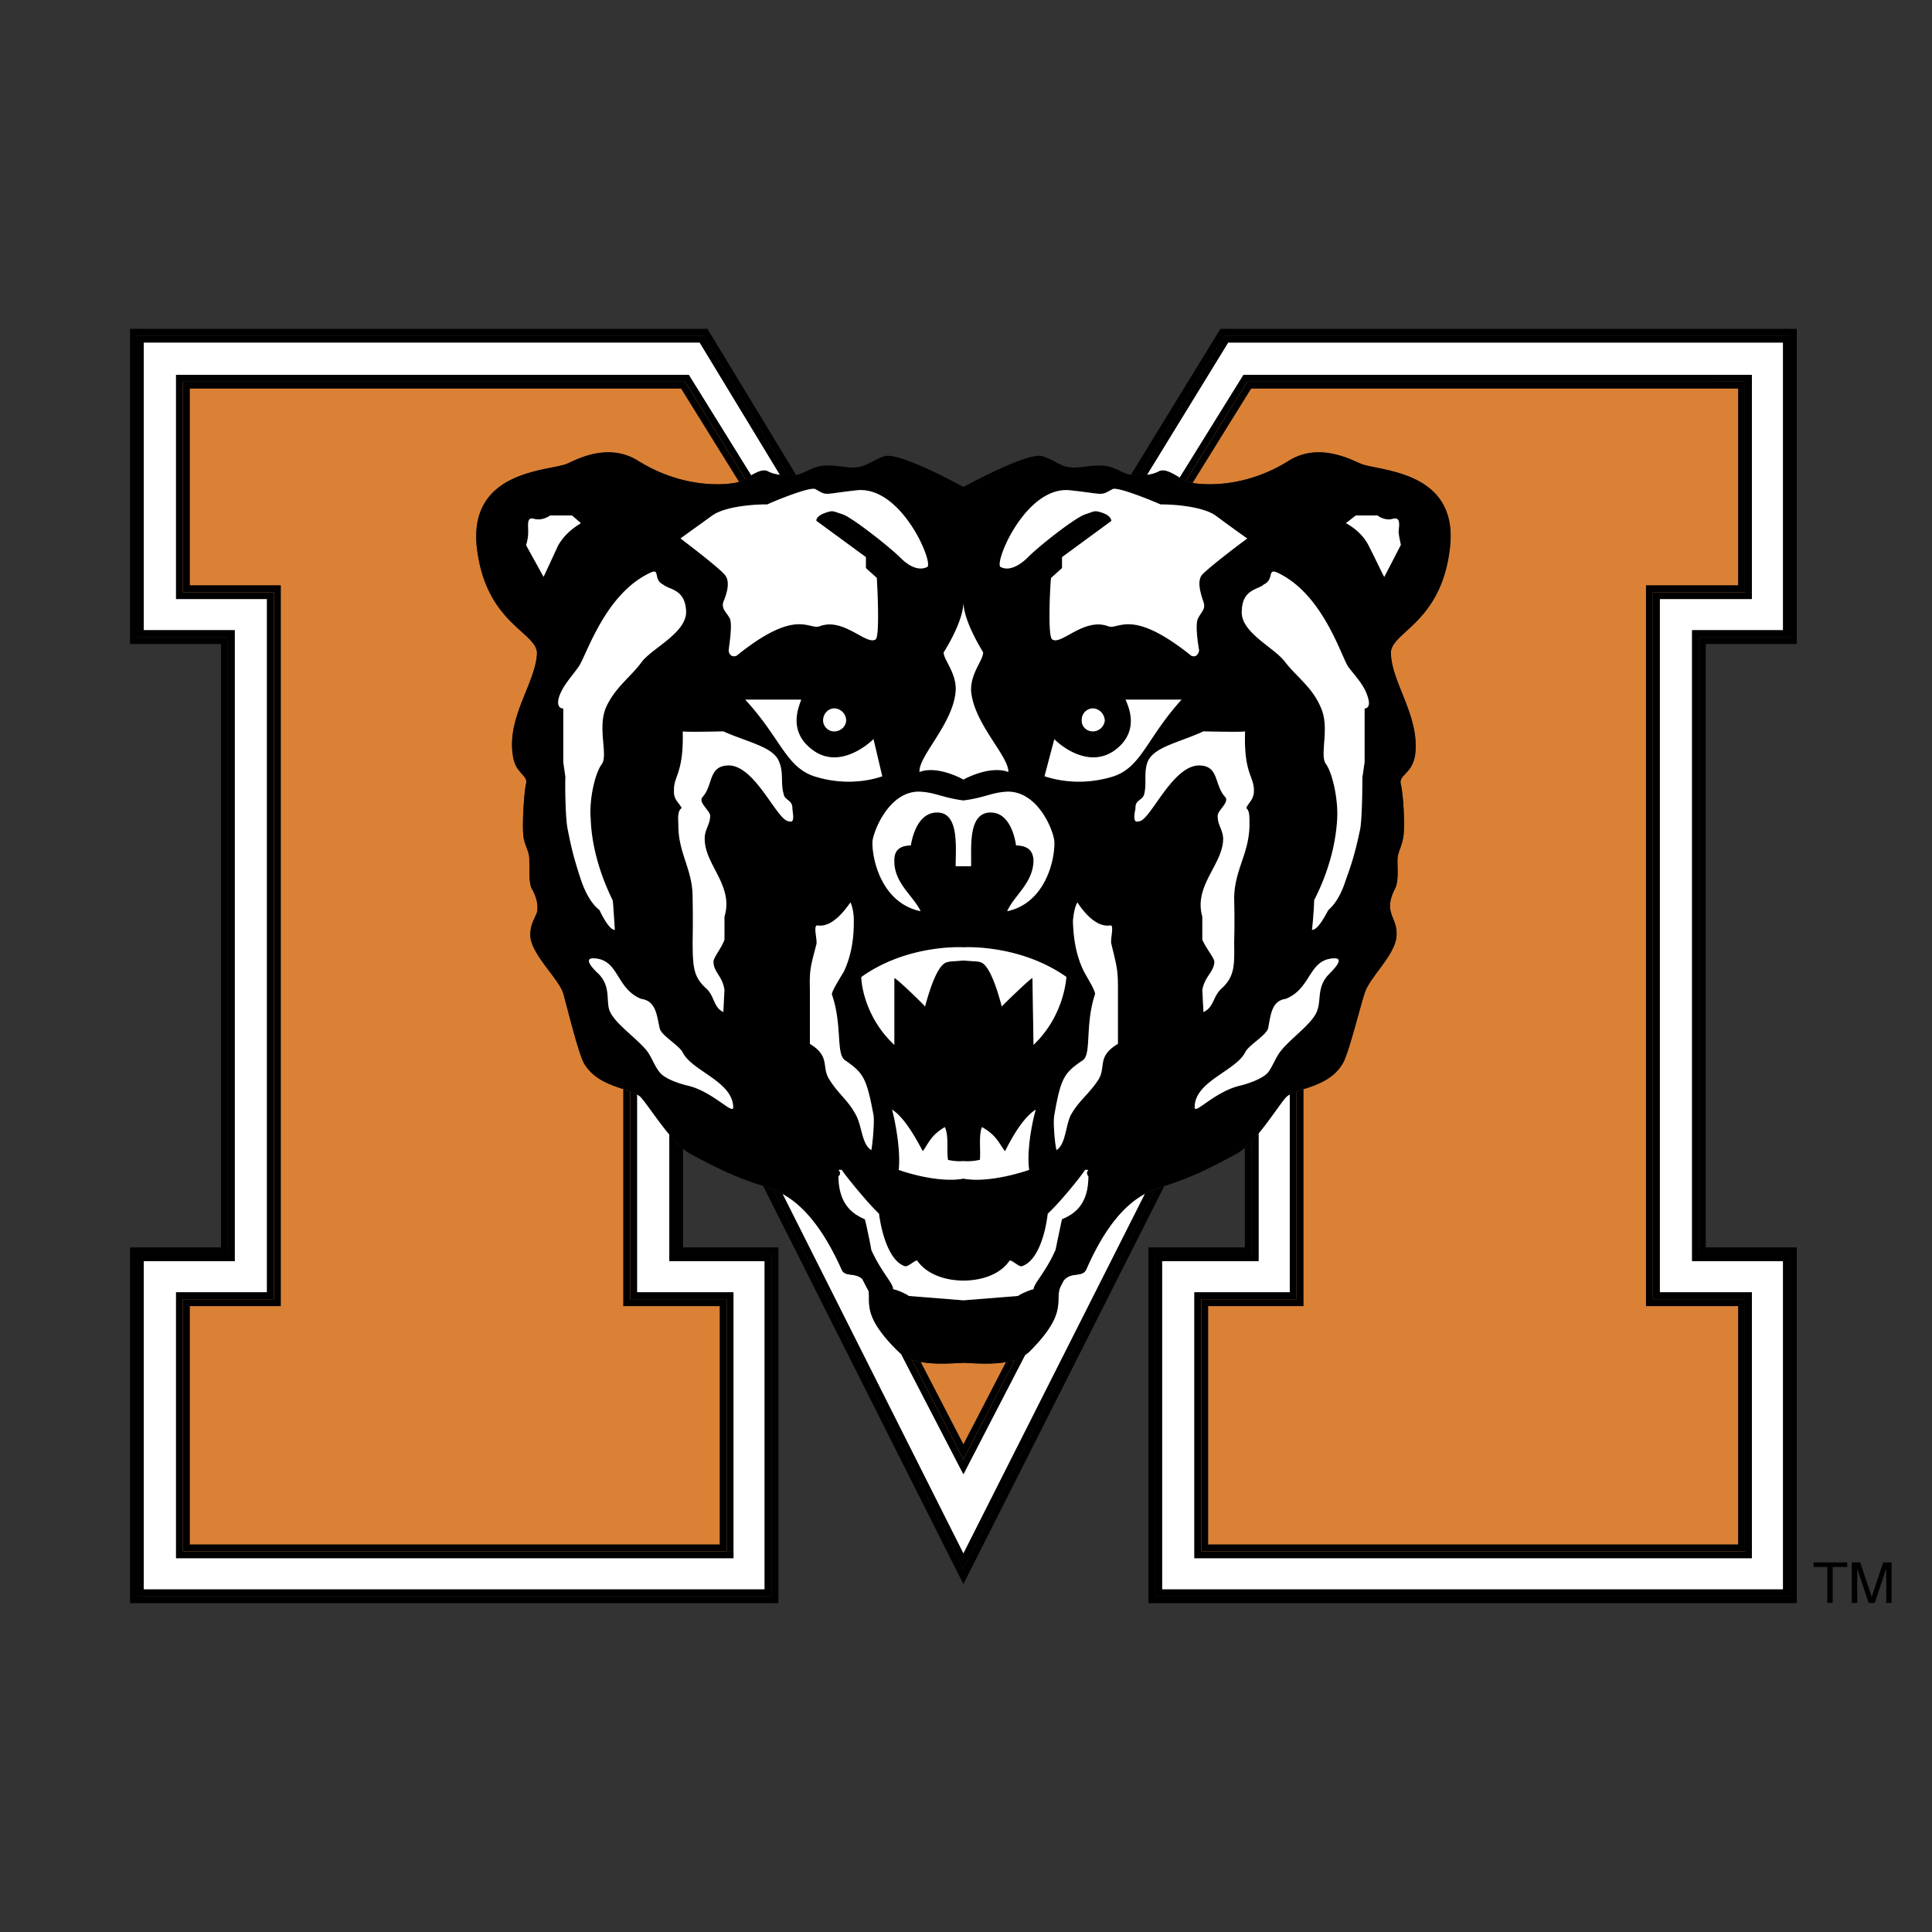 <svg xmlns="http://www.w3.org/2000/svg" width="2500" height="2500" viewBox="0 0 192.756 192.756">
    <rect x="0" y="0" width="192.756" height="192.756" fill="#333333" stroke="none"/>
    <g fill-rule="evenodd" clip-rule="evenodd">
        <path fill="none" d="M0 0h192.756v192.756H0V0z"/>
        <path fill="#fff"
              d="M115.938 158.579v-32.755h8.941v-.684h.686v-12.058c1.133-1.364 2.154-2.944 2.709-3.584.105-.113.244-.217.408-.308v19.745h-9.516v25.843h.688-.688v.68h54.928v-.68h.688v-25.843h-.688v.687-.687h-8.5V59.766h8.5v-.683h.688V37.402h-.688v.68-.68h-50.033l-.195.321-6.164 9.931c-.762-.438-1.559-.941-2.113-.6a3.309 3.309 0 0 1-1.16.328l8.102-13.207h55.367v28.707h-9.074v62.26h.678-.678v.684h9.074v32.755h-61.96v-.002zm58.156-3.8v.68h.688v-.68h-.688zm-49.215-29.638v.687h.686v-.687h-.686zm49.215-66.058v.683h.688v-.683h-.688zM14.338 158.579v-32.755h8.391v-.684h.688V62.88h-.688v.688-.688h-8.391V34.174h55.473l8.01 13.204a3.55 3.55 0 0 1-1.173-.325c-.44-.285-1.063.017-1.702.381l-6.027-9.712-.2-.321h-.38v.68-.68H17.566v21.681h.679-.679v.683h9.075v69.171h-9.075v25.843h.679-.679v.68h54.928v-.68h.682v-25.843h-.682v.687-.687h-8.941v-19.752c.17.093.308.195.413.314.582.655 1.653 2.301 2.815 3.689v11.952h.68-.68v.684h9.51v32.755H14.338v.001zm58.156-3.8v.68h.688v-.68h-.688zm-49.765-29.638v.687h.688v-.687h-.688zm55.332-6.04c1.699.935 3.822 2.886 5.917 7.567.329.771 1.3.251 2.052.931l.639 1.23c.178 1.237-.612 2.526 2.996 6.044.079.072.154.14.235.204l5.607 10.826.607-.312.005.003v-.003l.606.312 5.545-10.715c.146-.096.283-.201.408-.315 3.822-3.801 2.592-4.999 3.062-6.343.014-.041.031-.082.045-.121l.318-.616c.725-.968 1.842-.291 2.264-1.125 2.043-4.689 4.16-6.643 5.877-7.573L96.12 155.006l-18.059-35.905zm17.447 26.802.612 1.174.606-1.174-.606-.31-.612.31zm28.357-108.18.578.359v.002l-.578-.361zm-1.717-4.232zm-51.949 0z"/>
        <path d="M179.264 159.262v.686h-.688v-.686h.688zm-64.688.685v-.686h.68-.68v-34.808h9.623v-9.934a9.25 9.25 0 0 0 .68-.659v11.279h-9.623v34.121h63.32v-34.121H169.5V63.568h9.076V33.491h-56.428l-.588-.359.588.359-8.543 13.928c-.256-.003-.508-.02-.754-.038-.008-.003-.016-.003-.023-.004l8.732-14.245.201-.323h56.814v.682-.682h.688v30.759h-.688v.68h-8.391v60.206h8.391v.687-.687h.688v34.808h-.688v.686h-63.999v-.001zm-36.917-.685v.686h-.682v-.686h.682zm-64.683.685v-.686h.68-.68v-34.808h9.073V64.248h-9.073v-.68h.68-.68V32.809h57.223v.682H13.656v30.077h9.073v61.572h-9.073v34.121h63.321V125.14h-9.515v-11.188c.229.241.456.461.688.653v9.849h8.828v.687-.687h.682v34.808h-.682v.686H12.976v-.001zm82.529-3.114.615-.306.61.306-.61 1.214-.615-1.214zm.615-.306-.615.306-19.368-38.51c.28.084.588.181.922.311l19.061 37.893 19.122-37.891c.332-.127.641-.222.92-.302L96.73 156.833l-.61-.306zm83.144-92.959v.68h-.688v-.68h.688zM70.199 33.491l.583-.354-.583.354v-.682h.386l.197.328 8.639 14.239a10.842 10.842 0 0 1-.774.043l-8.448-13.928z"/>
        <path d="M115.256 159.262v-34.121h9.623v-11.279c.232-.244.461-.508.686-.778v12.058h-.686v.684h-8.941v32.755h61.959v-32.755h-9.074v-.684h.678-.678v-62.26h9.074V34.174H122.53l-8.102 13.207c-.268.03-.545.043-.822.038l8.543-13.928h56.428v30.077H169.5v61.572h9.076v34.121h-63.32v.001zm-101.6 0v-34.121h9.073V63.568h-9.073V33.491h56.543l8.447 13.928c-.275 0-.553-.008-.825-.041l-8.01-13.204H14.338v28.707h8.391v.688-.688h.688v62.26h-.688v.684h-8.391v32.755h61.954v-32.755h-9.51v-.684h.68-.68v-11.952c.227.268.453.525.68.764v11.188h9.515v34.121H13.656zm63.404-40.628c.312.123.647.27 1 .467l18.06 35.905 18.126-35.911c.352-.191.686-.338.996-.458l-19.122 37.89-19.06-37.893zm48.504 6.507v.687h-.686v-.687h.686zm-102.148 0v.687h-.688v-.687h.688zm46.783-91.65zm117.992 126.435v-2.366c-.016-.147-.002-.668 0-1.07l-1.145 3.437h-.611l-1.143-3.437c.008.402.018.923 0 1.07v2.366h-.541v-4.043h.842l1.146 3.433 1.146-3.433h.838v4.043h-.532zm-5.877 0v-3.587h-1.375v-.456h3.359v.456h-1.451v3.587h-.533z"/>
        <path fill="#db8135"
              d="M120.531 154.097V130.31h8.83v-.687h.686v-20.955c1.326-.429 2.979-.971 3.916-2.556.613-1.028 1.703-5.567 2.184-7.002.43-1.527 2.938-3.692 3.172-5.581.129-1.187-.346-1.758-.547-2.511-.254-.842.086-1.753.436-2.409.336-.712.219-1.966.219-2.736 0-.824.34-1.164.549-2.186.248-1.028.023-4.561-.219-5.467-.213-.917 1.107-.998 1.424-2.848.523-3.878-2.322-7.185-2.408-10.165-.117-2.168 5.098-2.942 5.906-10.721.773-7.604-7.186-7.489-8.859-8.203-.707-.236-4.082-2.267-7.219-.325-4.287 2.697-8.271 2.451-9.623 2.228l5.846-9.419h48.592v19.63h-9.191v71.225h.686-.686v.687h9.191v23.787h-52.885v.001zm8.83-24.474v.687h.686v-.687h-.686zM18.934 154.097V130.31h8.396v-.687h.68V58.398h-.68v.685-.685h-8.396v-19.63h49.024l5.774 9.303c-.086.032-.17.057-.251.076-1.043.224-5.256.677-9.844-2.187-3.107-1.942-6.476.088-7.106.325-1.748.713-9.715.599-8.971 8.203.839 7.779 6.052 8.553 6.017 10.721-.162 2.98-3.01 6.287-2.409 10.165.243 1.85 1.562 1.931 1.311 2.848-.205.906-.431 4.439-.218 5.467.24 1.022.588 1.362.547 2.186.041.77-.078 2.024.219 2.736.388.655.729 1.567.55 2.409-.275.752-.75 1.324-.656 2.511.268 1.888 2.77 4.053 3.277 5.581.404 1.435 1.5 5.974 2.079 7.002.947 1.574 2.597 2.122 3.911 2.548v20.963h.679-.679v.687h9.62v23.787H18.934v-.002zm8.396-24.474v.687h.68v-.687h-.68zm68.785 15.968h.005v.003l-.005-.003zm-4.256-9.704c1.332.251 2.886.153 4.261.081 1.376.072 2.913.167 4.249-.073l-4.249 8.21-4.261-8.218zm32.584-97.803v-.002.002z"/>
        <path d="M174.781 154.779v.68h-.688v-.68h.688zm-54.927.68h-.688v-.68h.688-.688v-25.843h9.516v-19.745a4.94 4.94 0 0 1 .68-.291v20.723h-9.508v25.156h54.24v-25.156h-9.186v-70.54h9.186V38.082h-49.65l-.578-.359.578.361-6.137 9.898a6.947 6.947 0 0 1-.605-.329l6.164-9.931.195-.321h50.033v.68-.68h.688v21.681h-.688v.683h-8.5v69.171h8.5v.687-.687h.688v25.843h-.688v.68h-54.24zm-101.608 0h-.679v-.68h.679-.679v-25.843h9.075v-69.17h-9.075v-.683h.679-.679V37.402h50.771v.68-.68h.38l.2.321 6.027 9.712c-.2.112-.401.229-.596.337l-6.012-9.69H18.246v21.001h9.084v70.54h-9.084v25.156h54.249v-25.156h-9.626v-20.73c.259.089.491.186.685.292v19.752h8.941v.687-.687h.682v25.843h-.682v.68H18.246v-.001zm77.874-9.868 5.136-9.914a4.184 4.184 0 0 0 1.016-.488l-5.545 10.715-.607-.313zm-6.22-10.514c.316.243.677.43 1.065.572l5.149 9.941-.607.312-5.607-10.825zm-3.87-7.478c.213.194.413.487.575.932.027.099.048.201.064.299l-.639-1.231zm20.075.194-.318.616c.092-.259.199-.46.318-.616z"/>
        <path d="M73.176 154.779v.68h-.682v-.68h.682zm22.332-8.876.612-.31.606.31-.606 1.174-.612-1.174zm79.273-86.82v.683h-.688v-.683h.688z"/>
        <path fill="#db8135"
              d="M119.854 154.779v-25.156h9.508V108.9c.215-.078.443-.152.686-.232v20.955h-.686v.687h-8.83v23.787h52.883V130.31h-9.191v-.687h.686-.686V58.398h9.191v-19.63h-48.592l-5.846 9.419a3.992 3.992 0 0 1-.221-.041 2.246 2.246 0 0 1-.449-.165l6.137-9.898 49.65-.002v21.001h-9.186v70.54h9.186v25.156h-54.24v.001zm-101.608 0v-25.156h9.084v-70.54h-9.084V38.082h50.092l6.012 9.69a4.75 4.75 0 0 1-.618.299l-5.774-9.303H18.934v19.63h8.396v.685-.685h.68v71.225h-.68v.687h-8.396v23.787h52.875V130.31h-9.62v-.687h.679-.679V108.66c.239.079.469.153.679.232v20.73h9.626v25.156H18.246v.001zm72.72-19.13c.283.1.583.178.893.237l4.261 8.218 4.249-8.21a6.53 6.53 0 0 0 .887-.218l-5.136 9.914h-.005l-5.149-9.941zm39.081-6.026v.687h-.686v-.687h.686zm-102.038 0v.687h-.68v-.687h.68z"/>
        <path d="M119.854 154.779v-25.156h9.508V108.9c.215-.078.443-.152.686-.232v20.955h-.686v.687h-8.83v23.787h52.883V130.31h-9.191v-.687h.686-.686V58.398h9.191v-19.63h-48.592l-5.846 9.419a3.992 3.992 0 0 1-.221-.041 2.246 2.246 0 0 1-.449-.165l6.137-9.898 49.65-.002v21.001h-9.186v70.54h9.186v25.156h-54.24v.001zm-101.608 0v-25.156h9.084v-70.54h-9.084V38.082h50.092l6.012 9.69a4.75 4.75 0 0 1-.618.299l-5.774-9.303H18.934v19.63h8.396v.685-.685h.68v71.225h-.68v.687h-8.396v23.787h52.875V130.31h-9.62v-.687h.679-.679V108.66c.239.079.469.153.679.232v20.73h9.626v25.156H18.246v.001zm72.72-19.13c.283.1.583.178.893.237l4.261 8.218 4.249-8.21a6.53 6.53 0 0 0 .887-.218l-5.136 9.914h-.005l-5.149-9.941zm39.081-6.026v.687h-.686v-.687h.686zm-102.038 0v.687h-.68v-.687h.68z"/>
        <path d="M96.12 135.968c-2.263.121-5.006.299-6.455-1.095-3.899-3.801-2.664-4.999-3.061-6.343-.726-2.013-2.206-.873-2.627-1.862-3.147-7.036-6.368-7.91-8.091-8.42-2.535-.844-3.789-1.416-6.894-3.061-1.829-.912-4.072-4.619-5.027-5.688-.866-.979-4.173-.866-5.688-3.387-.58-1.028-1.675-5.567-2.079-7.002-.507-1.527-3.01-3.692-3.277-5.581-.094-1.187.38-1.758.656-2.511.178-.842-.162-1.753-.55-2.409-.297-.712-.178-1.966-.219-2.736.041-.824-.307-1.164-.547-2.186-.213-1.028.013-4.561.218-5.467.251-.917-1.068-.998-1.311-2.848-.601-3.878 2.247-7.185 2.409-10.165.035-2.168-5.178-2.942-6.017-10.721-.745-7.604 7.223-7.489 8.971-8.203.631-.236 3.999-2.267 7.106-.325 4.587 2.864 8.8 2.411 9.844 2.187 1.006-.235 2.374-1.604 3.167-1.094.806.403 1.834.403 2.735.328.919-.151 1.429-.661 2.409-.874 1.432-.226 2.839.267 3.716.108.944-.071 1.626-.744 2.734-1.098 1.514-.454 7.889 3.078 7.878 3.065.011.013 6.396-3.519 7.872-3.065 1.141.354 1.824 1.026 2.736 1.098.914.159 2.316-.323 3.715-.108 1.012.208 1.527.723 2.408.874.941.076 1.967.076 2.736-.328.828-.51 2.193.859 3.168 1.094 1.074.224 5.289.677 9.844-2.187 3.137-1.942 6.512.088 7.219.325 1.674.713 9.633.599 8.859 8.203-.809 7.779-6.023 8.553-5.906 10.721.086 2.98 2.932 6.287 2.408 10.165-.316 1.85-1.637 1.931-1.424 2.848.242.906.467 4.439.219 5.467-.209 1.022-.549 1.362-.549 2.186 0 .77.117 2.024-.219 2.736-.35.655-.689 1.567-.436 2.409.201.752.676 1.324.547 2.511-.234 1.888-2.742 4.053-3.172 5.581-.48 1.435-1.57 5.974-2.184 7.002-1.488 2.521-4.789 2.407-5.689 3.387-.928 1.069-3.162 4.776-5.035 5.688-3.068 1.645-4.318 2.217-6.777 3.061-1.797.51-5.025 1.384-8.092 8.42-.5.989-1.98-.15-2.627 1.862-.471 1.344.76 2.542-3.062 6.343-1.053.963-2.684 1.176-4.348 1.176-.747 0-1.504-.044-2.211-.081zm-5.475-6.673 5.475.437 5.468-.437c.035-.107 1.314-.677 1.525-.658.029-.609 1.211-1.692 2.193-3.935.029-.11.639-3.094.654-3.064 1.111-.471 2.623-1.345 2.627-4.261-.004-.046-.314-.311 0-.658h-.332c-.232.437-2.439 3.193-3.719 4.372-.314 2.581-1.225 4.857-2.623 5.251-.291.043-1.061-.739-1.203-.545-1.045 1.521-3.094 1.975-4.591 1.967-1.464.008-3.517-.446-4.596-1.967-.105-.194-.879.588-1.203.545-1.367-.394-2.273-2.67-2.624-5.251-1.246-1.179-3.447-3.936-3.719-4.372h-.327c.343.348.041.612 0 .658.041 2.916 1.548 3.79 2.625 4.261.048-.029.663 2.954.655 3.064 1.012 2.242 2.192 3.325 2.185 3.935h.014c.284 0 1.516.553 1.516.658zm12.035-12.576c-.248-1.707.205-4.441.658-6.014-1.307.833-2.387 2.826-3.066 4.153-.602-.758-.801-1.555-2.295-2.406-.357.795-.102 2.446-.219 3.279 0-.035-.713.193-1.638.111-.842.075-1.494-.12-1.535-.113-.157-.837.097-2.484-.326-3.277-1.424.852-1.626 1.648-2.19 2.406-.714-1.327-1.799-3.32-3.061-4.153.405 1.572.86 4.307.658 6.014-.024 0 3.738 1.37 6.455.874 2.75.496 6.537-.874 6.559-.874zm4.371-24.826c.051 1.985.391 3.61 1.096 5.03.24.488 1.211 1.986 1.098 2.295-1.004 3.037-.326 5.944-1.205 6.562-1.852 1.256-2.193 1.712-2.846 5.469-.148.678.057 2.936.219 3.496.922-.591.895-2.436 1.422-3.496.834-1.475 1.766-2.033 2.736-3.498.834-1.313-.189-2.311 1.967-3.608v-5.467c.004-1.894-.105-2.231-.654-4.485-.139-.493.318-1.917-.109-1.859-1.506.236-2.818-1.584-3.283-2.298-.246.429-.39 1.165-.441 1.859zm-25.59 2.297c-.593 2.254-.706 2.592-.658 4.485v5.467c2.114 1.298 1.095 2.301 1.974 3.608.925 1.465 1.853 2.023 2.622 3.498.599 1.061.569 2.905 1.532 3.496.119-.561.329-2.818.216-3.496-.696-3.757-1.036-4.213-2.84-5.469-.928-.618-.248-3.525-1.311-6.562-.048-.309.922-1.807 1.2-2.295.661-1.42 1.003-3.045.984-5.03.019-.693-.126-1.429-.329-1.859-.509.713-1.815 2.534-3.28 2.298l-.029-.001c-.428 0 .008 1.375-.081 1.86zm46.812 5.47c-1.432.2-1.49 1.652-1.754 2.953-.221.72-1.988 1.691-2.297 2.403-.98 1.863-5.049 2.878-5.027 5.464-.021.771 2.031-1.618 4.596-2.185.787-.196 2.221-.689 2.729-1.313.451-.573.777-1.567 1.312-2.185 1.033-1.293 3.25-2.773 3.607-4.045.381-1.036-.072-2.374 1.207-3.614-.008-.032 1.625-1.494.547-1.527-2.683.034-2.281 2.997-4.92 4.049zm-68.576-2.521c1.235 1.24.782 2.578 1.092 3.614.429 1.271 2.651 2.752 3.722 4.045.491.617.817 1.611 1.311 2.185.466.624 1.898 1.117 2.734 1.313 2.517.566 4.569 2.956 4.593 2.185-.024-2.586-4.091-3.601-5.03-5.464-.348-.712-2.12-1.684-2.298-2.403-.302-1.301-.359-2.753-1.855-2.953-2.579-1.052-2.182-4.016-4.814-4.048-1.122.032.504 1.493.545 1.526zm43.416 7.11c3.16-3.02 3.262-6.812 3.285-6.778-4.699-3.307-10.278-2.963-10.278-2.955 0-.008-5.548-.352-10.176 2.955-.048-.034.054 3.759 3.283 6.778v-6.668c.294.064 3.102 2.808 3.066 2.84 1.335-5.003 2.292-4.327 2.403-4.481l1.424-.109 1.528.109c.033.154.99-.521 2.299 4.481-.006-.032 2.801-2.775 3.061-2.84l.105 6.668zm19.141-24.717c.422.515-.797 1.359-.76 1.859-.037.897.531 1.407.543 2.297-.012 2.56-2.971 4.668-2.08 7.768v2.298c.357.836 1.158 1.78 1.203 2.186-.045 1.075-.959 1.441-1.203 2.841l.113 2.192c1.045-.484.93-1.512 1.746-2.297 1.352-1.205 1.352-2.29 1.316-4.599a95.646 95.646 0 0 0 0-4.482c.035-2.863 1.512-4.429 1.527-7.326-.016-.693.043-1.378-.324-1.645.252-.615.766-.817.766-1.748 0-1.489-1.025-1.686-.879-5.907-.178.089-4.135.005-4.152 0-2.484 1.141-4.967 1.545-5.58 3.065-.385 1.069-.068 2.151-.326 3.17-.139.663-.912.574-.873 1.418-.039.324-.379 1.578.322 1.316 1.119.034 3.285-5.549 6.02-5.574 2.037.028 1.482 1.963 2.621 3.168zm-55.008-.655c-.043.931.466 1.133.769 1.748-.415.267-.358.952-.332 1.645-.026 2.896 1.454 4.462 1.422 7.326.032 1.55.032 2.833 0 4.482.032 2.309.032 3.394 1.424 4.599.776.785.658 1.812 1.637 2.297l.113-2.192c-.18-1.399-1.092-1.766-1.095-2.841.003-.406.801-1.35 1.095-2.186v-2.298c.96-3.099-2.001-5.208-1.968-7.768-.033-.89.537-1.4.544-2.297-.008-.5-1.229-1.344-.769-1.859 1.101-1.206.542-3.141 2.627-3.166 2.689.025 4.85 5.608 6.015 5.574.661.262.321-.992.329-1.316-.008-.844-.782-.755-.874-1.418-.305-1.02.008-2.101-.437-3.17-.55-1.52-3.026-1.924-5.58-3.065.046.005-3.911.089-4.045 0 .104 4.219-.918 4.416-.875 5.905zm58.838-20.562c-.527.534-2.123.42-2.188 2.629-.16 2.12 3.141 3.601 4.264 5.027 1.158 1.534 2.752 2.56 3.611 4.593.963 2.066-.178 4.801.543 5.688.65.938 1.213 3.555 1.098 5.47-.111 1.96-.621 4.809-2.299 8.093.025.022-.088 1.956-.217 2.954.697.027 1.609-2.023 1.641-1.969-.031-.054.99-.623 1.75-3.063.613-1.662.969-2.88 1.418-5.033.219-1.184.219-5.17.219-5.138l.223-1.53v-5.36c.002.02.688.02.326-1.095-.324-1.159-1.119-1.96-1.969-3.061-.744-1.176-2.564-7.328-7.104-9.407a.98.98 0 0 0-.338-.089c-.46-.001-.072.872-.978 1.291zM61.339 92.77c-.068-.998-.181-2.932-.219-2.954-1.613-3.285-2.123-6.133-2.188-8.093-.167-1.915.405-4.531 1.093-5.47.68-.888-.459-3.622.439-5.688.922-2.033 2.516-3.059 3.608-4.593 1.187-1.427 4.491-2.907 4.375-5.027-.114-2.209-1.705-2.096-2.298-2.629-1-.493-.272-1.608-1.203-1.203-4.582 2.08-6.403 8.231-7.217 9.407-.785 1.101-1.586 1.902-1.969 3.061-.296 1.115.383 1.115.438 1.095v5.36l.218 1.53c-.041-.032-.041 3.954.218 5.138.407 2.152.769 3.371 1.313 5.033.817 2.44 1.845 3.01 1.861 3.063 0 0-.003 0 0 0 .01 0 .905 1.996 1.531 1.97zm41.774-6.895c-.027 2.223-1.967 3.504-2.621 5.034 3.73-.787 4.754-5.003 4.701-6.894-.027-1.02-1.564-5-4.592-5.03-1.561.03-2.303.599-4.481.879-2.152-.281-2.889-.85-4.488-.879-2.986.03-4.525 4.01-4.591 5.03-.021 1.891 1.006 6.106 4.809 6.894-.728-1.529-2.665-2.811-2.624-5.034-.041-1.393 1.043-1.506 1.642-1.529.024.023.367-3.165 2.511-3.281 2.376-.132 1.958 3.53 1.971 5.361h1.532c.054-1.831-.372-5.494 2.078-5.361 2.064.116 2.412 3.272 2.408 3.281.636.022 1.718.135 1.745 1.529zm7.987-8.422c2.803-.947 3.293-3.795 6.783-7.649h-5.58c.154.437 1.637 3.171-1.203 5.138-2.859 1.904-5.934-1.17-5.906-1.203l-.982 3.714h.002c.128 0 3.057 1.203 6.886 0zm-29.857 0c3.84 1.219 6.805-.035 6.78 0l-.876-3.714c-.014.032-3.088 3.106-5.904 1.203-2.88-1.966-1.4-4.701-1.313-5.138h-5.575c3.552 3.854 4.04 6.702 6.888 7.649zm14.877.33c.011-.024 2.632-1.464 4.481-.762.053-1.593-3.445-4.804-3.718-8.097-.064-1.761 1.205-3.045 1.203-3.827.002-.051-1.955-3.06-1.966-5.032.011 1.973-1.942 4.981-1.972 5.032.03.782 1.303 2.066 1.203 3.827-.24 3.293-3.735 6.504-3.608 8.097a2.998 2.998 0 0 1 1.111-.193c1.586 0 3.277.935 3.266.955zm14.105-5.905c-.047-.668-.557-1.183-1.199-1.203a1.137 1.137 0 0 0-1.098 1.203c-.033.588.482 1.098 1.098 1.092a1.201 1.201 0 0 0 1.199-1.092zm-25.805 0a1.22 1.22 0 0 0-1.211-1.203c-.577.02-1.084.534-1.087 1.203.002.588.51 1.098 1.087 1.092.685.006 1.19-.504 1.211-1.092zm34.443-6.451c.656.259.771-.541.77-.55.002.01-.459-2.498-.113-3.17.342-.694.795-.922.551-1.641-.209-.647-.664-1.899-.217-2.625.461-.645 4.561-3.719 4.59-3.719-.029 0-1.623-1.141-3.174-2.292-1.635-1.124-5.51-1.124-5.463-1.095-.047-.028-4.248-1.831-4.812-1.532-1.273.704-.721.494-4.266.111-4.414-.435-7.598 7.314-6.893 7.654.656.343 1.568.116 2.625-.874.994-1.06 4.754-4.021 5.795-4.375 1.012-.329.896-.445 1.859-.113.803.329.756.752.764.771l-4.918 3.606v1.092l-1.094.987c-.047.046-.387 5.742.107 6.124.871.646 3.152-2.202 5.58-1.312.484.202 1.004-.194 2.018-.194 1.182-.001 3.033.533 6.291 3.147zm-45.382 0c6.022-4.868 7.212-2.519 8.31-2.953 2.386-.89 4.66 1.958 5.577 1.312.45-.382.11-6.078.11-6.124l-1.092-.987v-1.092l-4.925-3.608c-.024.041-.137-.416.766-.769.922-.332.809-.216 1.861.113.995.354 4.752 3.315 5.796 4.375 1.008.99 1.922 1.217 2.621.874.669-.339-2.524-8.088-6.999-7.654-3.482.383-2.929.593-4.153-.111-.612-.299-4.814 1.503-4.812 1.532-.003-.028-3.876-.028-5.47 1.095-1.597 1.152-3.19 2.292-3.172 2.292-.019 0 4.083 3.075 4.482 3.719.515.726.054 1.977-.218 2.625-.181.718.272.946.655 1.641.305.673-.154 3.18-.108 3.17-.043.009.07.809.771.55zm60.806-13.235c.041.047 1.523.733 2.291 2.295.717 1.403 1.512 3.11 1.537 3.064l1.641-3.174c.041.03-.184-.77-.219-1.312.035-.595.26-1.506-.551-1.31-.785.259-1.582-.31-1.527-.326h-2.191l-.981.763zm-80.055 5.359c-.022.046.777-1.661 1.418-3.064.842-1.562 2.322-2.248 2.298-2.295l-.874-.763h-2.192c.016.016-.787.585-1.637.326-.744-.197-.515.715-.547 1.31.032.542-.197 1.342-.219 1.312l1.753 3.174z"/>
        <path fill="#fff"
              d="M72.712 64.876c-.046.01.413-2.498.108-3.17-.383-.694-.836-.922-.655-1.641.272-.647.733-1.899.218-2.625-.399-.645-4.501-3.719-4.482-3.719-.019 0 1.575-1.141 3.172-2.292 1.594-1.124 5.467-1.124 5.47-1.095-.003-.028 4.199-1.831 4.812-1.532 1.224.704.671.494 4.153.111 4.474-.435 7.667 7.314 6.999 7.654-.699.343-1.613.116-2.621-.874-1.044-1.06-4.801-4.021-5.796-4.375-1.052-.329-.938-.445-1.861-.113-.903.353-.79.809-.766.769l4.925 3.608v1.092l1.092.987c0 .046.34 5.742-.11 6.124-.917.646-3.191-2.202-5.577-1.312-1.098.434-2.288-1.915-8.31 2.953a.768.768 0 0 1-.259.051c-.471.001-.549-.592-.512-.601zm8.531 12.577c-2.848-.947-3.336-3.795-6.888-7.649h5.575c-.086.437-1.567 3.171 1.313 5.138 2.816 1.904 5.89-1.17 5.904-1.203l.876 3.714c.016-.024-1.313.534-3.352.534-1.001 0-2.169-.133-3.428-.534zM54.232 57.551l-1.753-3.174c.022.03.251-.77.219-1.312.032-.595-.197-1.506.547-1.31.85.259 1.653-.31 1.637-.326h2.192l.874.763c.024.047-1.456.733-2.298 2.295a510.855 510.855 0 0 1-1.418 3.067v-.003z"/>
        <path fill="#fff"
              d="M83.209 72.97c-.577.005-1.084-.504-1.087-1.092.002-.668.51-1.183 1.087-1.203a1.22 1.22 0 0 1 1.211 1.203c-.021.583-.523 1.092-1.203 1.092h-.008zM59.81 90.8c-.017-.054-1.044-.623-1.861-3.063-.545-1.662-.906-2.88-1.313-5.033-.259-1.184-.259-5.17-.218-5.138l-.218-1.53v-5.36c-.054.02-.734.02-.438-1.095.383-1.159 1.185-1.96 1.969-3.061.814-1.176 2.635-7.328 7.217-9.407.93-.405.202.71 1.203 1.203.594.534 2.185.42 2.298 2.629.116 2.12-3.188 3.601-4.375 5.027-1.092 1.534-2.686 2.56-3.608 4.593-.898 2.066.24 4.801-.439 5.688-.688.938-1.26 3.555-1.093 5.47.065 1.96.575 4.809 2.188 8.093.038.022.151 1.956.219 2.954h-.011c-.638 0-1.537-2.023-1.52-1.97zm8.746 17.496c-.836-.196-2.268-.689-2.734-1.313-.494-.573-.82-1.567-1.311-2.185-1.071-1.293-3.293-2.773-3.722-4.045-.311-1.036.143-2.374-1.092-3.614-.041-.032-1.667-1.494-.545-1.527 2.632.033 2.236 2.997 4.814 4.048 1.496.2 1.553 1.652 1.855 2.953.178.72 1.95 1.691 2.298 2.403.938 1.863 5.005 2.878 5.03 5.464 0 .105-.041.154-.119.154-.477.001-2.3-1.847-4.474-2.338zm1.972-9.62c-1.392-1.205-1.392-2.29-1.424-4.599a104.61 104.61 0 0 0 0-4.482c.032-2.863-1.448-4.429-1.422-7.326-.026-.693-.083-1.378.332-1.645-.302-.615-.812-.817-.769-1.748-.043-1.489.979-1.686.874-5.907.135.089 4.091.005 4.045 0 2.554 1.141 5.03 1.545 5.58 3.065.445 1.069.132 2.151.437 3.17.092.663.866.574.874 1.418-.008.324.332 1.578-.329 1.316-1.165.034-3.326-5.549-6.015-5.574-2.085.025-1.526 1.96-2.627 3.166-.461.515.761 1.359.769 1.859-.008.897-.577 1.407-.544 2.297-.033 2.56 2.929 4.668 1.968 7.768v2.298c-.294.836-1.092 1.78-1.095 2.186.003 1.075.915 1.441 1.095 2.841l-.113 2.192c-.978-.483-.86-1.51-1.636-2.295zm14.871 12.573c-.769-1.475-1.697-2.033-2.622-3.498-.879-1.308.14-2.311-1.974-3.608v-5.467c-.048-1.894.065-2.231.658-4.485.089-.493-.364-1.917.11-1.859 1.465.236 2.771-1.584 3.28-2.298.203.43.348 1.166.329 1.859.019 1.985-.324 3.61-.984 5.03-.278.488-1.249 1.986-1.2 2.295 1.063 3.037.383 5.944 1.311 6.562 1.804 1.256 2.144 1.712 2.84 5.469.113.678-.097 2.936-.216 3.496-.963-.591-.933-2.435-1.532-3.496zm10.721 6.344c-2.716.496-6.479-.874-6.455-.874.203-1.707-.253-4.441-.658-6.014 1.262.833 2.347 2.826 3.061 4.153.564-.758.766-1.555 2.19-2.406.423.793.169 2.44.326 3.277.041-.007.693.188 1.535.113.925.082 1.638-.146 1.638-.111.117-.833-.139-2.484.219-3.279 1.494.852 1.693 1.648 2.295 2.406.68-1.327 1.76-3.32 3.066-4.153-.453 1.572-.906 4.307-.658 6.014-.018 0-2.738.984-5.24.984-.453 0-.898-.032-1.319-.11z"/>
        <path fill="#fff"
              d="M103.008 97.581c-.26.064-3.066 2.808-3.061 2.84-1.309-5.003-2.266-4.327-2.299-4.481l-1.528-.109-1.424.109c-.11.154-1.068-.521-2.403 4.481.035-.032-2.772-2.775-3.066-2.84v6.668c-3.229-3.02-3.331-6.812-3.283-6.778 4.628-3.307 10.176-2.963 10.176-2.955 0-.008 5.579-.352 10.278 2.955-.023-.034-.125 3.759-3.285 6.778l-.105-6.668zm-12.363 31.714c0-.107-1.278-.677-1.529-.658.008-.609-1.173-1.692-2.185-3.935.008-.11-.607-3.094-.655-3.064-1.076-.471-2.584-1.345-2.625-4.261.041-.046.343-.311 0-.658h.327c.272.437 2.473 3.193 3.719 4.372.351 2.581 1.257 4.857 2.624 5.251.324.043 1.098-.739 1.203-.545 1.079 1.521 3.132 1.975 4.596 1.967 1.497.008 3.546-.446 4.591-1.967.143-.194.912.588 1.203.545 1.398-.394 2.309-2.67 2.623-5.251 1.279-1.179 3.486-3.936 3.719-4.372h.332c-.314.348-.004.612 0 .658-.004 2.916-1.516 3.79-2.627 4.261-.016-.029-.625 2.954-.654 3.064-.982 2.242-2.164 3.325-2.193 3.935-.211-.019-1.49.551-1.525.658l-5.468.437-5.476-.437zm1.098-52.274c-.127-1.593 3.369-4.804 3.608-8.097.1-1.761-1.173-3.045-1.203-3.827.03-.051 1.982-3.06 1.972-5.032.011 1.973 1.968 4.981 1.966 5.032.002.782-1.267 2.066-1.203 3.827.273 3.293 3.771 6.504 3.718 8.097-1.85-.703-4.471.737-4.481.762.011-.024-2.602-1.464-4.377-.762zm27.12-11.594c-6.066-4.868-7.256-2.519-8.309-2.953-2.428-.89-4.709 1.958-5.58 1.312-.494-.382-.154-6.078-.107-6.124l1.094-.987v-1.092l4.918-3.606c-.008-.019.039-.442-.764-.771-.963-.332-.848-.216-1.859.113-1.041.354-4.801 3.315-5.795 4.375-1.057.99-1.969 1.217-2.625.874-.705-.339 2.479-8.088 6.893-7.654 3.545.383 2.992.593 4.266-.111.564-.299 4.766 1.503 4.812 1.532-.047-.028 3.828-.028 5.463 1.095 1.551 1.152 3.145 2.292 3.174 2.292-.029 0-4.129 3.075-4.59 3.719-.447.726.008 1.977.217 2.625.244.718-.209.946-.551 1.641-.346.673.115 3.18.113 3.17.002.008-.08.602-.525.602a.724.724 0 0 1-.245-.052zm-14.652 12.026.982-3.714c-.027.032 3.047 3.106 5.906 1.203 2.84-1.966 1.357-4.701 1.203-5.138h5.58c-3.49 3.854-3.98 6.702-6.783 7.649a11.48 11.48 0 0 1-3.455.534c-2.058 0-3.404-.558-3.433-.534zm32.367-22.966c-.768-1.562-2.25-2.248-2.291-2.295l.98-.763h2.191c-.055.016.742.585 1.527.326.811-.197.586.715.551 1.31.035.542.26 1.342.219 1.312l-1.641 3.174c0 .003-.002.003-.002.003-.042 0-.827-1.68-1.534-3.067z"/>
        <path fill="#fff"
              d="M109.025 72.97c-.615.005-1.131-.504-1.098-1.092a1.137 1.137 0 0 1 1.098-1.203c.643.02 1.152.534 1.199 1.203a1.205 1.205 0 0 1-1.191 1.092h-.008zm21.871 19.8c.129-.998.242-2.932.217-2.954 1.678-3.285 2.188-6.133 2.299-8.093.115-1.915-.447-4.531-1.098-5.47-.721-.888.42-3.622-.543-5.688-.859-2.033-2.453-3.059-3.611-4.593-1.123-1.427-4.424-2.907-4.264-5.027.064-2.209 1.66-2.096 2.188-2.629 1.068-.493.338-1.608 1.316-1.203 4.539 2.08 6.359 8.231 7.104 9.407.85 1.101 1.645 1.902 1.969 3.061.361 1.115-.324 1.115-.326 1.095v5.36l-.223 1.53c0-.032 0 3.954-.219 5.138-.449 2.152-.805 3.371-1.418 5.033-.76 2.44-1.781 3.01-1.75 3.063-.031-.054-.93 1.969-1.625 1.969l-.016.001zm-11.701 17.71c-.021-2.586 4.047-3.601 5.027-5.464.309-.712 2.076-1.684 2.297-2.403.264-1.301.322-2.753 1.754-2.953 2.639-1.052 2.236-4.016 4.92-4.048 1.078.033-.555 1.495-.547 1.527-1.279 1.24-.826 2.578-1.207 3.614-.357 1.271-2.574 2.752-3.607 4.045-.535.617-.861 1.611-1.312 2.185-.508.624-1.941 1.117-2.729 1.313-2.215.491-4.045 2.339-4.49 2.339-.072 0-.106-.049-.106-.155zm.762-11.7c.244-1.399 1.158-1.766 1.203-2.841-.045-.406-.846-1.35-1.203-2.186v-2.298c-.891-3.099 2.068-5.208 2.08-7.768-.012-.89-.58-1.4-.543-2.297-.037-.5 1.182-1.344.76-1.859-1.139-1.206-.584-3.141-2.621-3.166-2.734.025-4.9 5.608-6.02 5.574-.701.262-.361-.992-.322-1.316-.039-.844.734-.755.873-1.418.258-1.02-.059-2.101.326-3.17.613-1.52 3.096-1.924 5.58-3.065.018.005 3.975.089 4.152 0-.146 4.221.879 4.417.879 5.907 0 .931-.514 1.133-.766 1.748.367.267.309.952.324 1.645-.016 2.896-1.492 4.462-1.527 7.326.035 1.55.035 2.833 0 4.482.035 2.309.035 3.394-1.316 4.599-.816.785-.701 1.812-1.746 2.297l-.113-2.194zm-14.764 12.469c.652-3.757.994-4.213 2.846-5.469.879-.618.201-3.525 1.205-6.562.113-.309-.857-1.807-1.098-2.295-.705-1.42-1.045-3.045-1.096-5.03.051-.693.195-1.429.439-1.859.465.713 1.777 2.534 3.283 2.298.428-.058-.029 1.366.109 1.859.549 2.254.658 2.592.654 4.485v5.467c-2.156 1.298-1.133 2.295-1.967 3.608-.971 1.465-1.902 2.023-2.736 3.498-.527 1.061-.5 2.905-1.422 3.496-.16-.56-.365-2.818-.217-3.496zm-2.08-25.374c-.027-1.393-1.109-1.506-1.744-1.529.004-.008-.344-3.165-2.408-3.281-2.45-.132-2.024 3.53-2.078 5.361h-1.532c-.014-1.831.405-5.494-1.971-5.361-2.144.116-2.487 3.304-2.511 3.281-.599.023-1.683.136-1.642 1.529-.041 2.223 1.896 3.504 2.624 5.034-3.803-.787-4.831-5.003-4.809-6.894.065-1.02 1.605-5 4.591-5.03 1.599.03 2.335.599 4.488.879 2.179-.281 2.921-.85 4.481-.879 3.027.03 4.564 4.01 4.592 5.03.053 1.891-.971 6.106-4.701 6.894.653-1.53 2.593-2.811 2.62-5.034zm-1.744-1.53z"/>
    </g>
</svg>